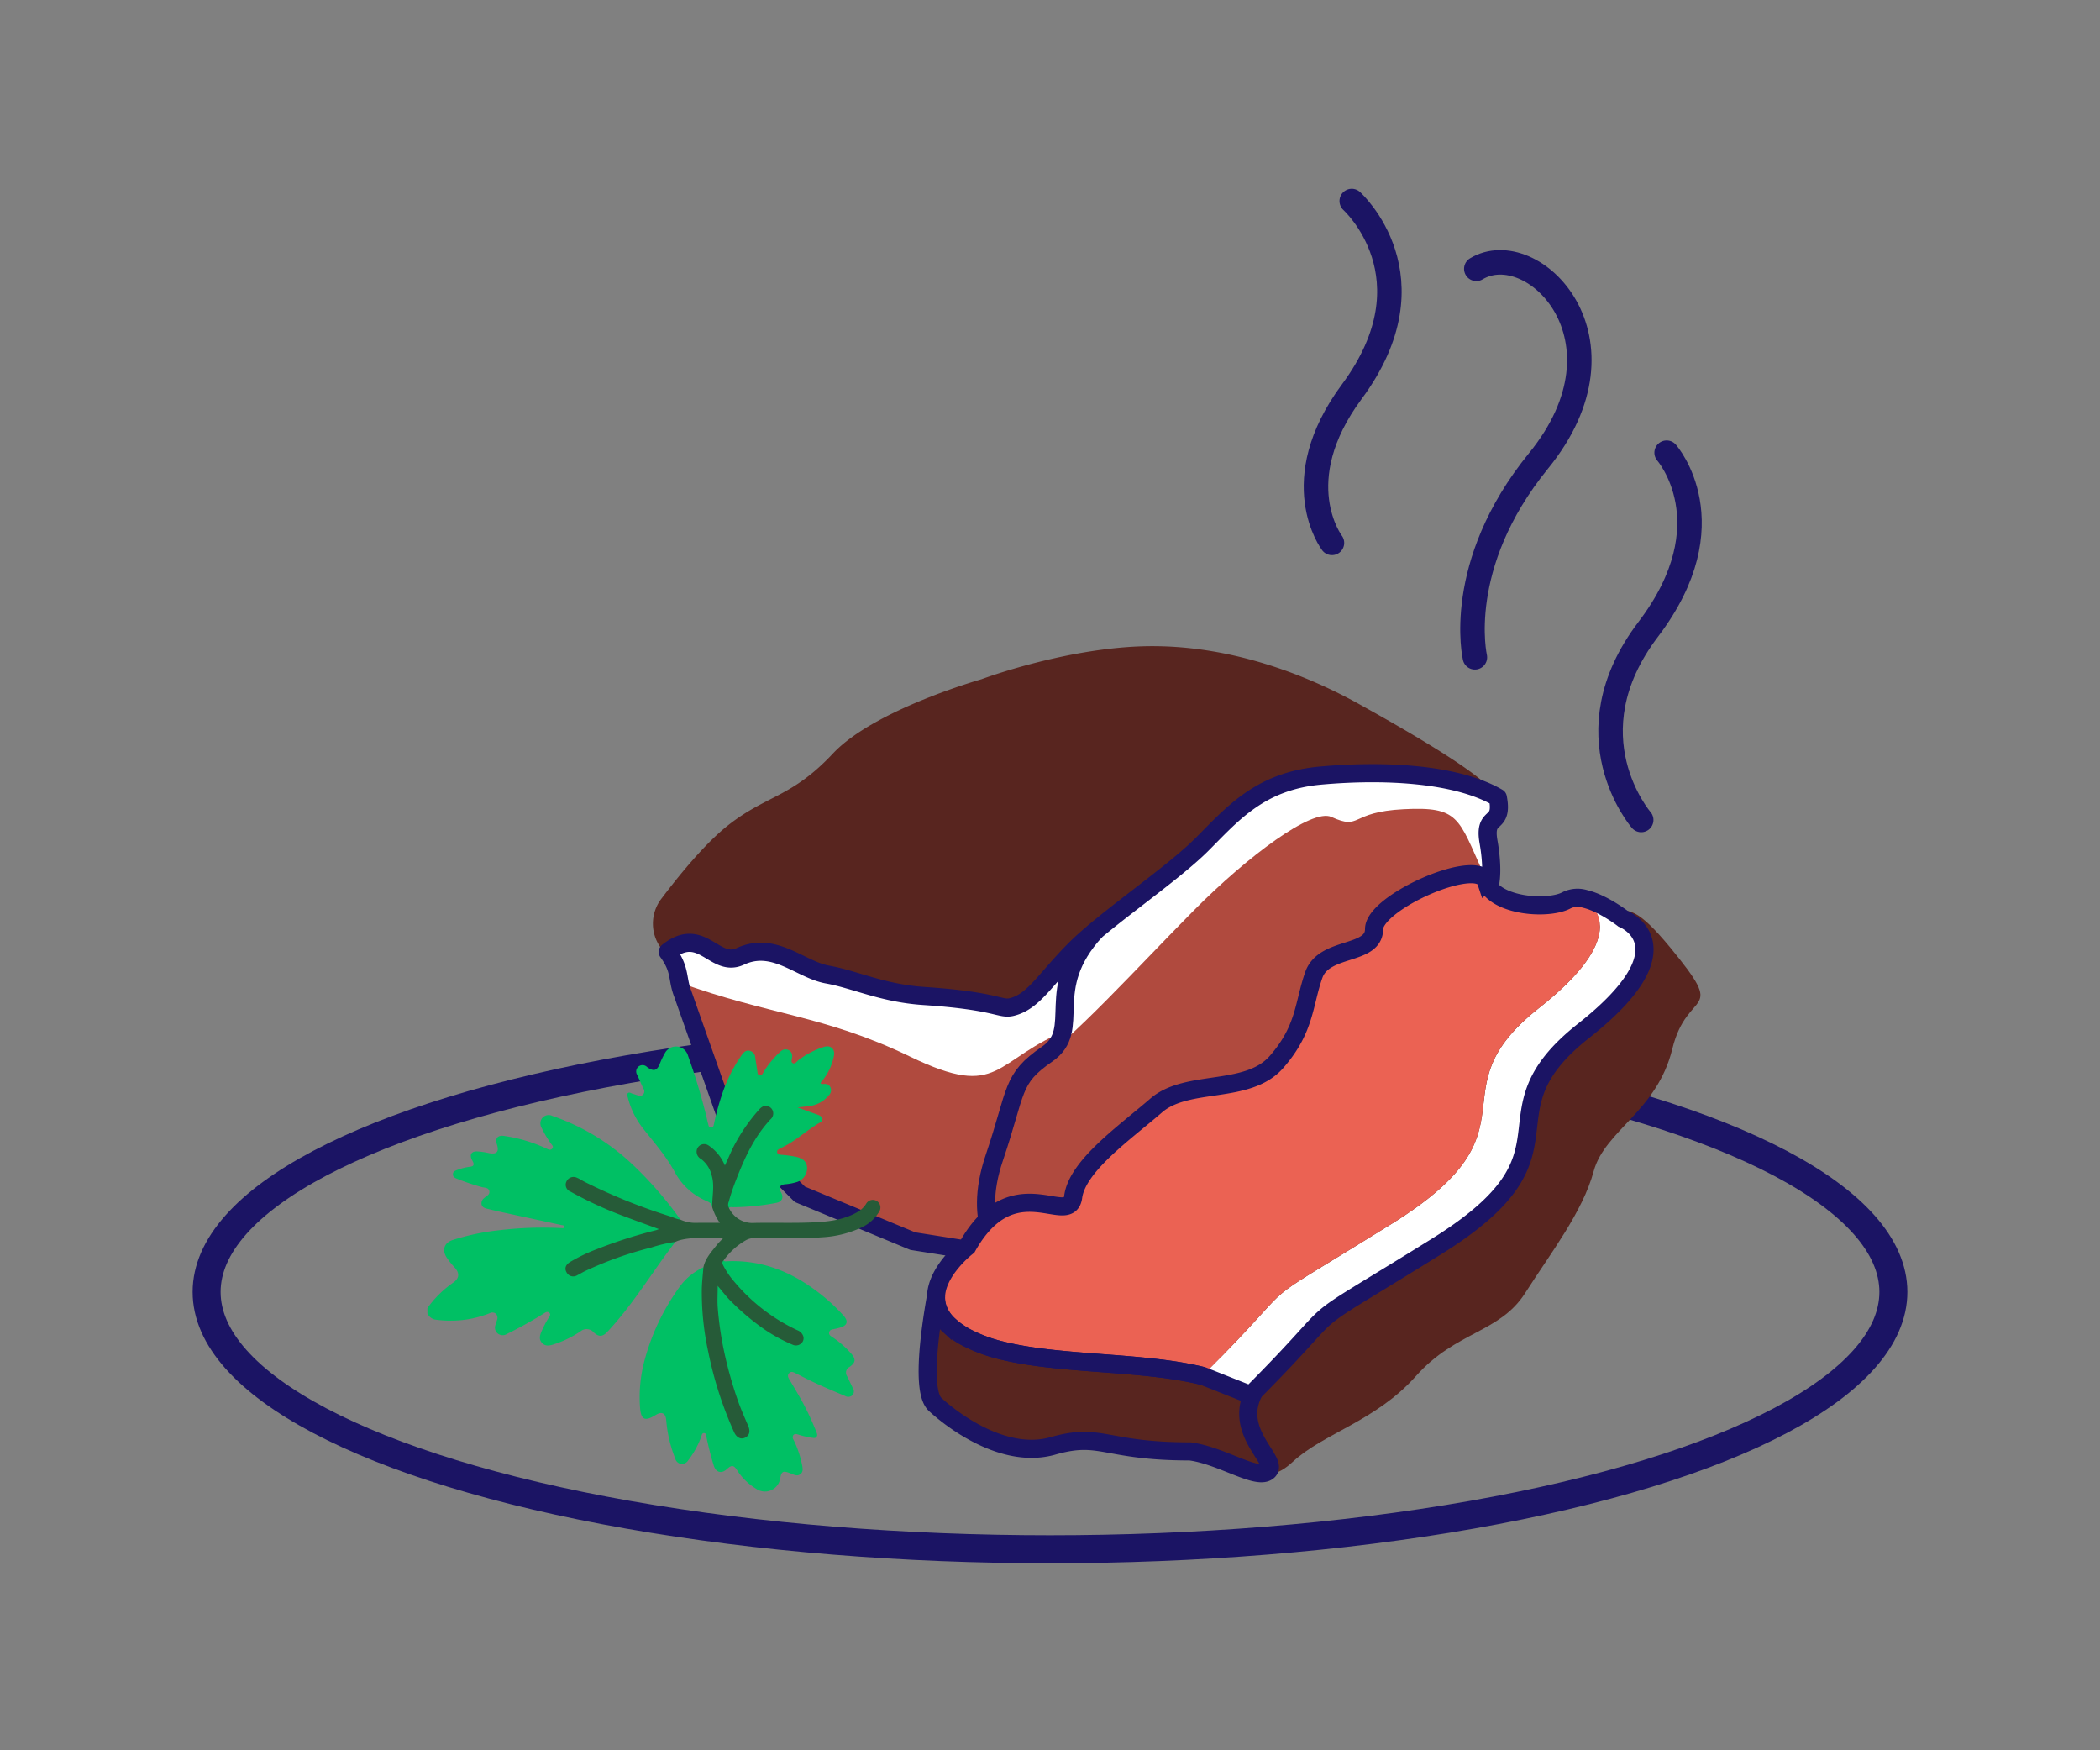 <svg id="Esiplaan" xmlns="http://www.w3.org/2000/svg" viewBox="0 0 600 500"><rect x="0" y="0" width="600" height="500" fill="#808080" stroke="none"/><defs><style>.cls-1,.cls-5,.cls-7,.cls-8{fill:none;stroke:#1b1464;}.cls-1,.cls-8{stroke-linecap:round;}.cls-1,.cls-5,.cls-8{stroke-linejoin:round;}.cls-1{stroke-width:7.997px;}.cls-2{fill:#58251f;}.cls-3{fill:#fff;}.cls-4{fill:#b04a3e;}.cls-5,.cls-7{stroke-width:5.176px;}.cls-6{fill:#eb6253;}.cls-7{stroke-miterlimit:10;}.cls-8{stroke-width:7px;}.cls-9{fill:#00c064;}.cls-10{fill:#265b38;}</style></defs><ellipse class="cls-1" cx="300" cy="369.072" rx="240.965" ry="73.501"/><path class="cls-2" d="M193.901,277.424l-4.94-6.454a11.693,11.693,0,0,1-.061-14.146c4.906-6.509,12.471-15.835,19.164-21.094,11.016-8.656,18.098-7.869,29.901-20.459s42.491-21.246,42.491-21.246,25.18-9.443,48.786-9.443,44.852,8.656,59.016,16.524,51.934,29.114,34.623,28.328-58.229,18.098-58.229,18.098l-73.18,70.032Z"/><path class="cls-3" d="M196.798,288.789a91.078,91.078,0,0,0-5.005-12.402,4.015,4.015,0,0,1,.976-4.874c.539-.444,1.53-.917,4.49-.234,8.412,1.941,24.505,3.125,32.352,4.529s17.01,10.282,38.256,9.495,18.01.917,21.272,2.152,9.416-7.66,18.071-16.316,27.541-21.246,36.196-29.901,16.524-18.098,33.836-19.672,38.474-.815,50.712,6.281c1.657,8.684-4.18,4.103-2.66,12.682s.941,16.989-3.097,14.357S369.375,271.139,369.375,271.139l-85.294,59.623Z"/><path class="cls-4" d="M193.901,280.582,208.065,320.712l20.459,20.459,32.262,13.377,29.901,4.721s-7.869-36.196,14.951-65.311c-22.033,8.656-19.431,20.55-45.639,7.869C235.606,290.024,219.868,290.024,193.901,280.582Z"/><path class="cls-4" d="M295.408,356.909s3.934,2.361,11.803-1.574,3.148-6.295,11.016-11.016,20.234-13.377,29.395-24.393,8.375,0,22.538-17.311,9.443-1.574,18.098-15.738,16.524-8.656,20.459-22.819,22.089.96,15.007-14.778-6.909-18.904-22.647-18.117-12.032,6.141-20.688,2.207c-5.506-2.503-23.832,11.122-39.344,26.754s-35.41,37.622-45.639,43.991S272.589,369.499,295.408,356.909Z"/><path class="cls-5" d="M427.956,227.847c-12.238-7.096-33.401-7.855-50.712-6.281S352.064,232.582,343.408,241.238s-27.541,21.246-36.196,29.901-11.803,14.951-18.098,16.524c-3.385.846-3.967-1.733-25.18-3.148-11.803-.787-19.672-4.721-27.519-6.126-7.848-1.405-15.214-9.7-24.919-5.17-7.341,3.426-11-9.059-20.705-1.294,3.738,5.139,2.585,7.573,4.257,11.899l13.019,36.887,20.459,20.459,32.262,13.377,29.901,4.721s-.049-.225-.128-.652a13.113,13.113,0,0,0,4.849-1.708s3.934,2.361,11.803-1.574,3.148-6.295,11.016-11.016,20.234-13.377,29.395-24.393c9.162-11.016,8.375,0,22.539-17.311s9.443-1.574,18.098-15.738,16.524-8.656,20.459-22.819c3.398-12.234,17.361-2.75,16.539-10.08,1.123-2.483,1.017-7.929.038-13.449C423.776,231.95,429.613,236.531,427.956,227.847Z"/><path class="cls-5" d="M286.858,358.665s-9.384-8.411-2.778-27.903,4.688-22.46,15.09-29.632-1.579-18.422,13.854-35.223"/><path class="cls-2" d="M356.527,417.583s4.15,8.103,12.845,0,23.715-11.601,35.177-24.476,23.912-12.282,31.224-23.744,16.403-23.122,19.565-34.782,18.115-17.137,22.463-34.923,16.007-8.829-.593-28.986c-18.375-22.312-13.175-1.503-30.565-4.863S315.027,388.533,356.527,417.583Z"/><path class="cls-3" d="M343.465,393.108c.267-.267.544-.544.811-.82,3.744-3.744,6.721-6.81,9.137-9.351,17.463-18.354,5.678-9.378,44.223-33.339,43.867-27.268,11.259-37.35,42.093-61.651,25.12-19.807,16.776-28.597,12.828-31.164,5.161,1.212,10.884,5.669,10.884,5.669s19.567,7.702-11.268,32.011c-30.825,24.309,1.783,34.391-42.093,61.659-43.715,27.179-22.669,11.963-53.039,42.378Z"/><path class="cls-6" d="M452.557,256.783a7.161,7.161,0,0,0-5.126.33c-5.277,2.942-20.467,1.801-23.052-5.135a1.686,1.686,0,0,1-.071-.196c-.686-2.059-3.655-2.434-7.533-1.73h-.009c-9.512,1.72-24.47,9.886-24.47,15.359,0,7.711-14.227,4.742-17.195,13.042-2.959,8.308-2.371,15.421-10.67,24.906s-25.495,4.742-34.382,12.444c-8.896,7.711-22.535,17.195-23.721,26.092-1.186,8.887-17.187-8.896-30.237,14.227,0,0-15.992,12.23-5.241,22.437a23.492,23.492,0,0,0,5.241,3.646,43.922,43.922,0,0,0,9.895,3.601c16.848,4.181,40.497,3.022,57.479,7.301.267-.267.544-.544.811-.82,30.825-30.825,9.485-15.413,53.361-42.69,43.867-27.269,11.259-37.351,42.093-61.651C464.849,268.14,456.505,259.35,452.557,256.783Z"/><path class="cls-2" d="M356.197,397.037c-6.222,11.553,8.832,20.148,5.925,23.117-2.906,2.959-13.3-4.35-22.393-5.536-24.505,0-25.064-5.531-38.899-1.573-13.826,3.949-28.522-7.115-33.657-11.857-4.849-4.466-.184-29.679-.014-31.114-.178,2.79.766,5.714,3.691,8.486a23.492,23.492,0,0,0,5.241,3.646,43.922,43.922,0,0,0,9.895,3.601c16.848,4.181,40.497,3.022,57.479,7.301.267-.267.544-.544.811-.82"/><path class="cls-7" d="M358.336,397.495c-6.222,11.553,6.982,19.689,4.076,22.658-2.906,2.959-13.3-4.35-22.393-5.536-24.505,0-25.354-5.531-39.189-1.573-13.826,3.949-28.522-7.115-33.657-11.857-4.849-4.466.106-29.679.276-31.114-.178,2.79.766,5.714,3.691,8.486a23.493,23.493,0,0,0,5.241,3.646,43.922,43.922,0,0,0,9.895,3.601c16.848,4.181,40.497,3.022,57.479,7.301.267-.267.544-.544.811-.82"/><path class="cls-7" d="M343.758,393.108c-16.982-4.279-40.631-3.12-57.479-7.301a43.929,43.929,0,0,1-9.895-3.601,23.508,23.508,0,0,1-5.242-3.646,11.051,11.051,0,0,1-3.619-6.516A9.489,9.489,0,0,1,267.444,370.1a.033.033,0,0,1,.009-.027c.455-7.461,8.932-13.951,8.932-13.951,13.05-23.123,29.051-5.34,30.237-14.227,1.186-8.896,14.824-18.381,23.721-26.092,8.887-7.702,26.083-2.959,34.382-12.444s7.711-16.598,10.67-24.906c2.968-8.299,17.195-5.331,17.195-13.041,0-5.473,14.958-13.639,24.469-15.359h.009c3.878-.704,6.846-.33,7.532,1.729a1.733,1.733,0,0,0,.071.196c2.585,6.935,17.775,8.076,23.052,5.135a7.162,7.162,0,0,1,5.126-.33c5.161,1.212,10.884,5.669,10.884,5.669s19.567,7.702-11.268,32.011c-30.825,24.309,1.783,34.391-42.093,61.659-43.715,27.179-22.669,11.963-53.039,42.378Z"/><path class="cls-8" d="M421.802,76.795c16.142-9.685,46.005,20.178,17.756,54.884-24.277,29.825-18.16,56.094-18.16,56.094"/><path class="cls-8" d="M468.916,234.241s-20.985-24.213,2.018-54.48,5.246-50.444,5.246-50.444"/><path class="cls-8" d="M386.21,57.427s24.213,21.792,0,54.48c-19.025,25.684-5.65,43.18-5.65,43.18"/><path class="cls-9" d="M122.117,373.688a29.796,29.796,0,0,1,7.414-7.311c1.716-1.197,1.826-2.692.396-4.264a23.389,23.389,0,0,1-2.289-2.852c-1.401-2.129-.752-4.22,1.635-5.009a66.714,66.714,0,0,1,13.302-2.81,105.118,105.118,0,0,1,17.898-.609c.326.018.799.063.766-.391-.032-.446-.554-.422-.905-.498q-8.255-1.791-16.512-3.572c-1.561-.339-3.116-.704-4.668-1.081-.713-.173-1.397-.451-1.577-1.27a1.912,1.912,0,0,1,.848-1.847c.588-.552,1.607-.909,1.375-1.932-.234-1.031-1.332-.924-2.086-1.118a63.872,63.872,0,0,1-7.052-2.361c-.642-.248-1.291-.52-1.253-1.374.036-.794.679-.952,1.275-1.198a16.803,16.803,0,0,1,3.79-.917c.891-.144,1.002-.635.674-1.357-.104-.229-.248-.441-.357-.668-.671-1.4-.091-2.353,1.44-2.334a20.827,20.827,0,0,1,3.493.494c2.234.41,2.941-.404,2.242-2.524-.577-1.751.263-2.657,2.103-2.384a42.958,42.958,0,0,1,12.154,3.649c.491.232,1.025.518,1.511.006.554-.584.007-1.018-.286-1.427a28.291,28.291,0,0,1-2.645-4.438,2.498,2.498,0,0,1,.154-2.946,2.416,2.416,0,0,1,2.889-.548,62.974,62.974,0,0,1,22.652,13.641,107.234,107.234,0,0,1,13.915,15.972c-.388.351-.788.153-1.184.022-6.281-2.068-12.522-4.249-18.607-6.843a88.26,88.26,0,0,1-8.964-4.37,6.203,6.203,0,0,0-.669-.355,1.983,1.983,0,0,0-2.802.859c-.426.933-.039,1.793,1.128,2.47a85.314,85.314,0,0,0,9.282,4.579q7.143,3.059,14.515,5.526a3.689,3.689,0,0,1,.357.126c.334.152.855.204.859.623.004.499-.53.6-.927.705-2.929.781-5.853,1.585-8.736,2.52a87.807,87.807,0,0,0-14.615,5.907,7.574,7.574,0,0,0-1.169.749c-.919.737-1.139,1.482-.686,2.291a1.813,1.813,0,0,0,2.495.792c1.137-.448,2.174-1.106,3.278-1.629a102.194,102.194,0,0,1,16.619-5.971c2.231-.616,4.462-1.245,6.722-1.75.55-.123,1.137-.439,1.656.101-6.577,8.513-12.053,17.859-19.468,25.741-1.289,1.37-2.395,1.454-3.795.183a2.7,2.7,0,0,0-3.865-.342,30.299,30.299,0,0,1-7.937,3.792c-1.107.328-2.151.454-3.031-.499-.875-.948-.692-1.93-.25-3.038a28.641,28.641,0,0,1,2.13-4.141c.263-.438.754-.926.17-1.452-.529-.476-1.041-.103-1.491.18a120.209,120.209,0,0,1-10.583,5.88,2.233,2.233,0,0,1-2.69-.178,2.141,2.141,0,0,1-.54-2.533c.07-.198.132-.399.193-.6q.092-.301.175-.606a1.676,1.676,0,0,0-.323-1.873,1.605,1.605,0,0,0-1.782-.119,29.886,29.886,0,0,1-7.554,1.917,32.004,32.004,0,0,1-8.052-.114,3.114,3.114,0,0,1-2.158-1.755Z"/><path class="cls-9" d="M206.763,360.043c.255.432.675.268,1.026.253,9.269-.385,17.441,2.608,24.836,8.025a52.011,52.011,0,0,1,8.438,7.582c1.335,1.52,1.05,2.696-.852,3.301a20.865,20.865,0,0,1-2.205.527c-.529.107-.987.278-1.108.866-.124.6.269.952.701,1.231a27.671,27.671,0,0,1,5.527,4.776c1.47,1.632,1.376,2.668-.423,3.896a1.811,1.811,0,0,0-.697,2.602c.564,1.128,1.099,2.271,1.644,3.409a1.635,1.635,0,0,1-.144,2.094,1.79,1.79,0,0,1-2.118.136c-4.198-1.738-8.377-3.52-12.413-5.617-.597-.31-1.207-.597-1.806-.905-.591-.304-1.181-.528-1.723.068-.528.58-.302,1.135.048,1.722,1.186,1.987,2.367,3.977,3.507,5.991a77.063,77.063,0,0,1,4.223,9.025c.19.468.437.957.071,1.432-.373.484-.876.309-1.39.242a23.519,23.519,0,0,1-3.925-.917c-.476-.148-.933-.24-1.284.16a1.109,1.109,0,0,0,.003,1.301,28.799,28.799,0,0,1,2.494,7.386c.162.894.334,1.779-.474,2.449-.768.637-1.584.34-2.381.012-.272-.112-.544-.226-.821-.328-1.77-.655-2.232-.398-2.578,1.431a4.417,4.417,0,0,1-6.927,3.082,16.485,16.485,0,0,1-5.381-5.242c-1.004-1.552-1.596-1.595-2.968-.34-1.526,1.395-3.114.949-3.74-1.056-.84-2.69-1.513-5.423-2.095-8.179-.092-.435-.051-1.042-.663-1.071-.594-.028-.656.587-.801.995a24.972,24.972,0,0,1-3.761,6.826,2.093,2.093,0,0,1-2.039.981,2.039,2.039,0,0,1-1.647-1.546,37.92,37.92,0,0,1-2.564-10.884c-.159-2.056-1.25-2.625-2.945-1.585-3.219,1.976-4.286,1.474-4.555-2.302a40.587,40.587,0,0,1,1.432-13.74,63.689,63.689,0,0,1,9.637-20.161,17.352,17.352,0,0,1,7.055-5.941,1.297,1.297,0,0,1,.279,1.293c-.926,6.842-.173,13.604,1.007,20.338a108.529,108.529,0,0,0,5.899,20.878c.614,1.567,1.322,3.099,2.011,4.635a1.861,1.861,0,0,0,2.447,1.18,1.891,1.891,0,0,0,.927-2.659c-1.189-2.881-2.449-5.729-3.449-8.687a103.994,103.994,0,0,1-4.924-21.247,60.145,60.145,0,0,1-.468-8.563c.008-.295-.013-.591.021-.884.042-.368-.002-.845.447-.95.347-.081.588.272.804.527a69.161,69.161,0,0,0,5.265,5.607,55.757,55.757,0,0,0,13.351,9.457,10.905,10.905,0,0,0,2.226.889,1.738,1.738,0,0,0,2.169-.827,1.8,1.8,0,0,0-.702-2.321,7.435,7.435,0,0,0-1.435-.793,51.399,51.399,0,0,1-14.652-10.626,31.099,31.099,0,0,1-5.622-7.269C206.234,361.374,205.597,360.588,206.763,360.043Z"/><path class="cls-9" d="M203.497,344.877c-.074-.99-.705-1.392-1.567-1.769a18.384,18.384,0,0,1-9.106-8.227c-2.433-4.532-5.803-8.35-8.956-12.344a23.569,23.569,0,0,1-4.44-8.845c-.121-.476-.46-1.008-.023-1.418.401-.376.866.031,1.291.151.485.137.961.309,1.441.465a1.293,1.293,0,0,0,1.677-1.913c-.594-1.3-1.159-2.613-1.752-3.914a1.808,1.808,0,0,1,2.808-2.25c1.902,1.379,2.866,1.095,3.71-1.085a20.889,20.889,0,0,1,1.311-2.724,3.576,3.576,0,0,1,6.692.594,176.878,176.878,0,0,1,5.162,17.01c.192.775.339,1.562.558,2.329.141.495.144,1.2.904,1.166.653-.029.697-.648.806-1.127a74.119,74.119,0,0,1,2.3-8.386,43.569,43.569,0,0,1,5.633-11.243c.559-.769,1.163-1.377,2.174-1.186a2.074,2.074,0,0,1,1.668,1.972c.204,1.329.421,2.655.609,3.986.06.426.059.879.551,1.034.573.18.832-.237,1.075-.65a25.371,25.371,0,0,1,4.917-6.05,2.063,2.063,0,0,1,2.428-.457,1.906,1.906,0,0,1,.942,2.04c-.022.558-.429,1.313.167,1.646.67.375,1.115-.41,1.576-.766a23.763,23.763,0,0,1,7.341-3.845c1.932-.617,3.268.594,2.867,2.563a16.171,16.171,0,0,1-3.343,7.123c-.176.215-.462.38-.426.751.32.274.715.131,1.071.138a1.717,1.717,0,0,1,1.737,1.023,1.997,1.997,0,0,1-.387,2.117,8.782,8.782,0,0,1-6.195,3.254c-.817.09-1.634.18-2.834.313,2.161.789,3.96,1.465,5.774,2.096.644.224,1.145.507,1.227,1.255.079.726-.505.904-.961,1.172-3.019,1.772-5.62,4.154-8.634,5.931-.796.47-1.629.878-2.45,1.305-.421.219-.886.445-.806,1,.089.622.653.742,1.157.775a32.279,32.279,0,0,1,3.876.503c2.363.443,3.453,1.427,3.541,3.246a4.205,4.205,0,0,1-3.263,4.124,14.678,14.678,0,0,1-2.974.536c-1.554.133-1.979.96-1.23,2.288.861,1.527.314,2.739-1.396,3.045a68.233,68.233,0,0,1-12.413,1.234c-.354-.002-.771-.164-1.039.244-.939-.441-.516-1.232-.381-1.844a43.538,43.538,0,0,1,2.054-6.229c2.216-5.752,4.75-11.336,8.721-16.143.429-.52.924-.982,1.317-1.53a1.793,1.793,0,0,0-.072-2.604,1.756,1.756,0,0,0-2.588.233,43.309,43.309,0,0,0-5.801,7.773,50.813,50.813,0,0,0-3.626,7.208c-.163.392-.228,1.007-.812.983-.473-.019-.578-.552-.785-.909a11.894,11.894,0,0,0-3.983-4.477,1.941,1.941,0,0,0-2.532.294,1.87,1.87,0,0,0,.314,2.611,4.044,4.044,0,0,0,.477.413,8.13,8.13,0,0,1,2.877,4.197,13.676,13.676,0,0,1,.479,6.486C203.761,342.672,204.213,343.859,203.497,344.877Z"/><path class="cls-10" d="M203.497,344.877c-.082-3.046.752-6.095-.167-9.144a8.214,8.214,0,0,0-3.021-4.642,2.359,2.359,0,0,1-1.236-2.551,2.169,2.169,0,0,1,3.39-1.303,12.675,12.675,0,0,1,4.648,5.706c1.091-2.29,1.966-4.53,3.148-6.623a50.648,50.648,0,0,1,6.699-9.432c1.113-1.213,2.264-1.31,3.307-.381a2.202,2.202,0,0,1-.129,3.261c-4.653,4.999-7.424,11.057-9.836,17.323a57.535,57.535,0,0,0-2.084,6.21,2.034,2.034,0,0,0,.078,1.807,7.391,7.391,0,0,0,7.268,4.236c6.017-.122,12.042.14,18.054-.219,3.959-.236,7.86-.853,11.379-2.894a6.88,6.88,0,0,0,2.449-2.311,2.18,2.18,0,1,1,3.755,2.208,11.485,11.485,0,0,1-5.452,4.701,30.31,30.31,0,0,1-10.848,2.62c-6.473.506-12.959.176-19.44.237a4.714,4.714,0,0,0-2.388.635,19.903,19.903,0,0,0-6.307,5.724c-.517.446-.402.913-.126,1.457a23.316,23.316,0,0,0,3.113,4.581,52.418,52.418,0,0,0,18.026,13.908,2.785,2.785,0,0,1,1.683,1.606,1.96,1.96,0,0,1-.555,2.194,2.252,2.252,0,0,1-2.483.337,45.538,45.538,0,0,1-8.999-5.055,68.716,68.716,0,0,1-8.337-7.104c-1.412-1.343-2.579-2.944-4.032-4.631,0,2.316-.146,4.406.033,6.469a98.554,98.554,0,0,0,1.382,10.203,114.281,114.281,0,0,0,4.459,16.38c.828,2.343,1.844,4.603,2.82,6.881.696,1.623.409,2.821-.913,3.439-1.201.562-2.397-.067-3.083-1.57a107.252,107.252,0,0,1-7.396-22.976,79.907,79.907,0,0,1-1.837-17.863c.046-2.091.297-4.178.454-6.266.561-2.61,2.344-4.487,3.913-6.487.456-.582,1.011-1.086,1.763-1.882-4.472.265-8.659-.502-12.76.718a9.296,9.296,0,0,0-.92.381,39.412,39.412,0,0,0-6.835,1.595,103.311,103.311,0,0,0-18.954,6.739c-.757.361-1.469.818-2.223,1.185a2.151,2.151,0,0,1-3.118-.892c-.579-1.032-.253-2.069,1.008-2.86a49.228,49.228,0,0,1,7.953-3.795,135.619,135.619,0,0,1,16.656-5.313c.236-.061.46-.172.814-.307-3.346-1.228-6.569-2.375-9.765-3.593a111.071,111.071,0,0,1-15.562-7.151,2.078,2.078,0,0,1-1.105-2.842,2.226,2.226,0,0,1,2.972-1.107c.772.32,1.477.797,2.222,1.186a161.952,161.952,0,0,0,24.997,10.038,8.791,8.791,0,0,0,2.385.763,10.211,10.211,0,0,0,4.403.921c2.214-.045,4.429-.011,6.832-.011A16.621,16.621,0,0,1,203.497,344.877Z"/></svg>